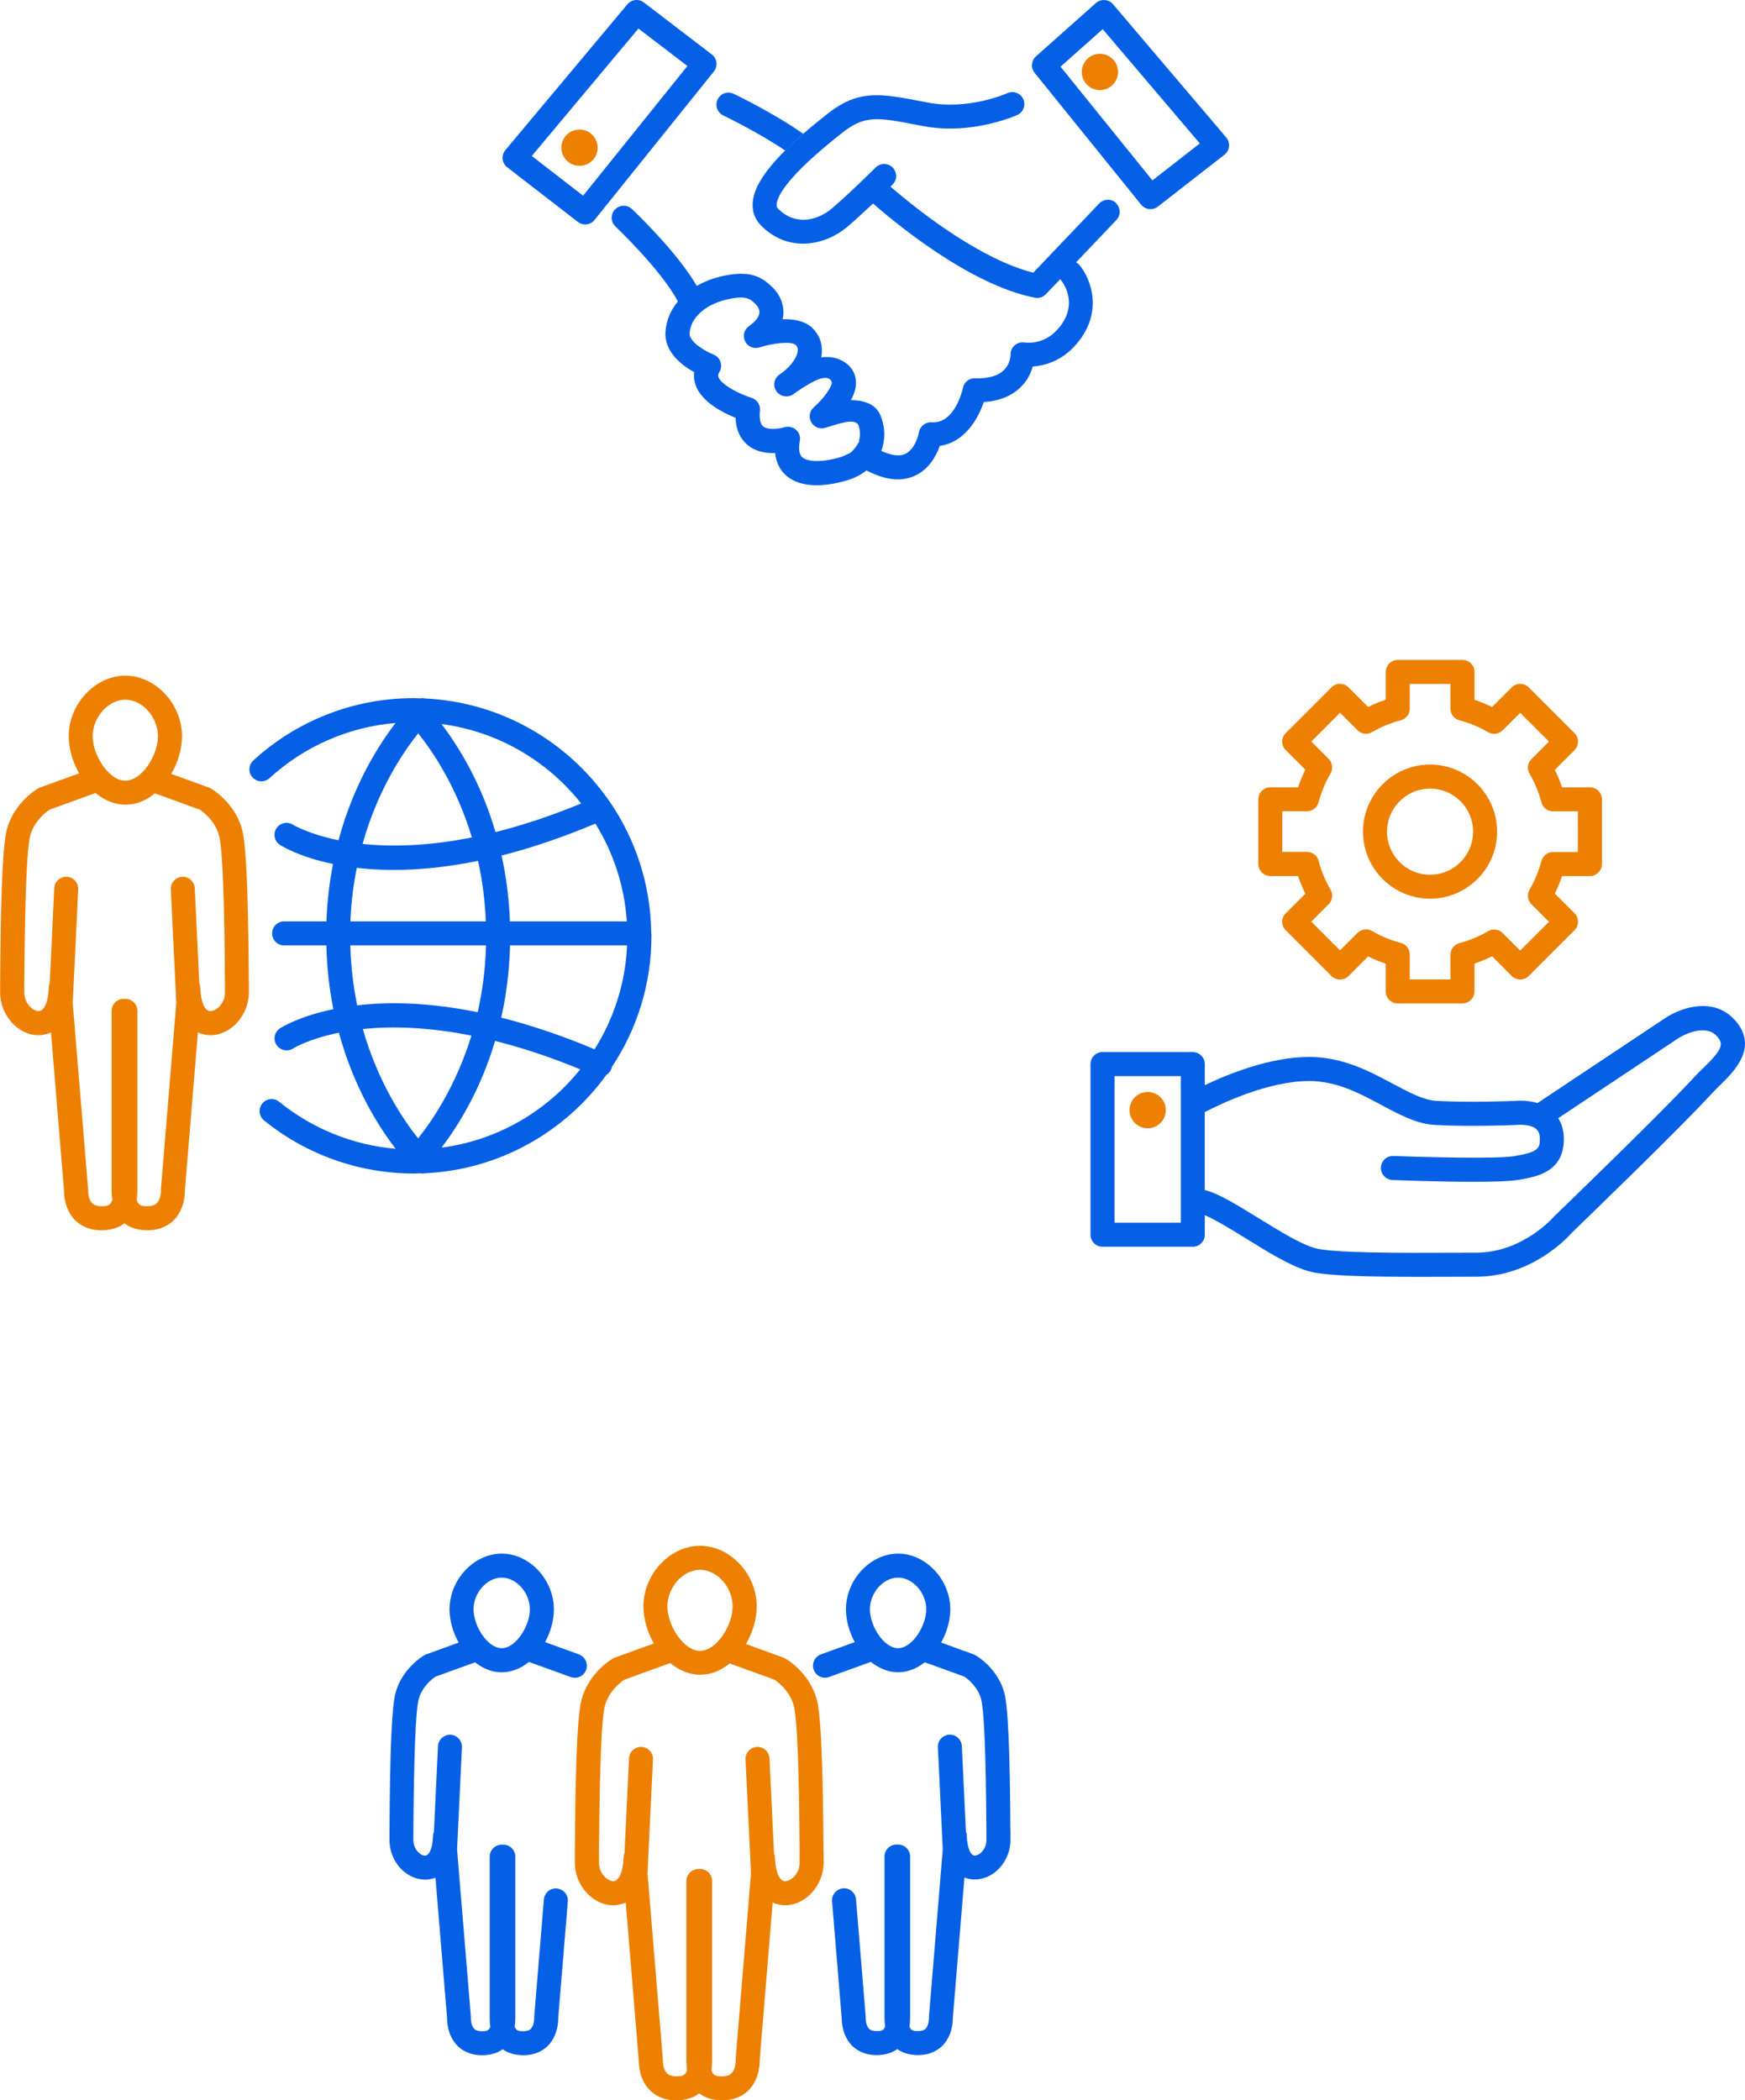<?xml version="1.0" encoding="UTF-8"?>
<svg id="_レイヤー_2" data-name="レイヤー 2" xmlns="http://www.w3.org/2000/svg" width="261.52" height="314.71" viewBox="0 0 261.52 314.71">
  <defs>
    <style>
      .cls-1 {
        fill: #0660e6;
      }

      .cls-1, .cls-2 {
        stroke-width: 0px;
      }

      .cls-2 {
        fill: #ed8000;
      }
    </style>
  </defs>
  <g id="TOP_CORPRATE">
    <g>
      <path class="cls-1" d="m97.61,139.93s0-.05,0-.07c0-.04,0-.08-.01-.12-.1-7.21-2.34-13.91-6.13-19.48-.06-.1-.12-.18-.19-.26-6.12-8.84-16.14-14.79-27.55-15.34-.23-.05-.47-.06-.7-.02-.35-.01-.69-.03-1.04-.03-.02,0-.03,0-.05,0,0,0,0,0,0,0-8.9.01-17.42,3.33-23.98,9.34-.73.67-.78,1.81-.11,2.54.67.73,1.81.78,2.54.11,5.25-4.8,11.87-7.68,18.9-8.27-2.59,3.35-6.33,9.27-8.56,17.57-4.48-.91-6.75-2.28-6.82-2.32-.83-.54-1.94-.3-2.48.53-.54.83-.31,1.95.53,2.49.26.17,2.89,1.81,7.95,2.86-.52,2.66-.88,5.53-.99,8.6h-6.34c-.99,0-1.8.81-1.8,1.8s.81,1.8,1.8,1.8h6.33c.08,3.43.46,6.62,1.05,9.55-5.09,1.06-7.73,2.7-7.99,2.87-.83.54-1.07,1.66-.53,2.49.54.83,1.66,1.07,2.49.53.06-.04,2.32-1.44,6.86-2.36,2.23,8.21,5.94,14.07,8.51,17.39-6.37-.54-12.48-3-17.46-7.04-.77-.63-1.9-.51-2.53.26-.63.77-.51,1.91.26,2.53,6.32,5.14,14.29,7.96,22.44,7.96.36,0,.71-.02,1.06-.03.09.02.19.03.29.03.13,0,.26-.02.38-.04,11.16-.54,20.98-6.23,27.14-14.75.3-.19.56-.46.71-.81.05-.12.09-.25.12-.38,3.74-5.63,5.92-12.38,5.92-19.64,0-.1,0-.19,0-.29Zm-8.5,17.29c-5.08-2.13-9.75-3.67-13.99-4.74.74-3.27,1.22-6.88,1.32-10.82h17.54c-.25,5.7-2.01,11.01-4.87,15.56Zm-12.69-19.16c-.13-3.57-.59-6.86-1.25-9.87,4.26-1.08,8.95-2.63,14.06-4.78,2.67,4.31,4.35,9.3,4.71,14.65h-17.51Zm10.68-17.67c-4.66,1.92-8.94,3.31-12.84,4.29-2.21-7.54-5.64-12.98-8.09-16.19,8.45,1.11,15.88,5.52,20.93,11.91Zm-24.43-10.51c2.19,2.73,5.77,8.02,8.05,15.6-6.74,1.34-12.2,1.41-16.38.97,2.26-8.09,6.05-13.71,8.34-16.57Zm-9.19,20.16c1.67.19,3.52.31,5.55.31,3.61,0,7.82-.38,12.61-1.36.62,2.77,1.04,5.79,1.17,9.07h-20.3c.12-2.86.46-5.54.96-8.02Zm-.98,11.62h20.34c-.1,3.63-.56,6.98-1.25,10.01-7.44-1.52-13.45-1.57-18.06-1.03-.57-2.76-.94-5.75-1.03-8.98Zm18.15,13.51c-2.29,7.46-5.82,12.68-7.99,15.4-2.26-2.84-6.01-8.4-8.28-16.38,4.16-.43,9.57-.35,16.26.98Zm-4.48,16.79c2.43-3.18,5.82-8.56,8.03-15.99,3.87.97,8.12,2.35,12.76,4.26-5.05,6.29-12.41,10.64-20.79,11.73Z"/>
      <path class="cls-2" d="m37.29,147.31c-.06-9.21-.22-20.15-1.01-23.04-1.11-4.06-4.55-6.05-4.7-6.13-.09-.05-.18-.09-.27-.13l-5.64-2.05c1.01-1.74,1.61-3.75,1.61-5.64,0-4.84-3.97-9.08-8.49-9.08s-8.49,4.24-8.49,9.08c0,1.86.58,3.84,1.56,5.56l-5.86,2.12c-.09.03-.19.08-.27.13-.15.08-3.59,2.07-4.7,6.13-.78,2.88-.95,13.8-1.01,23v1.39c-.05,3.38,2.6,6.4,5.65,6.46.03,0,.06,0,.09,0,.63,0,1.27-.13,1.88-.41l1.95,23.64c-.01.62.07,2.81,1.58,4.4.69.73,1.95,1.6,4.03,1.6,1.01,0,2.35-.19,3.45-1.04,1.09.85,2.44,1.04,3.45,1.04,2.08,0,3.34-.87,4.03-1.6,1.51-1.59,1.59-3.78,1.58-4.4l1.95-23.64c.61.28,1.25.41,1.88.41.03,0,.06,0,.09,0,3.06-.06,5.7-3.08,5.67-6.46v-1.35Zm-18.51-42.47c2.56,0,4.89,2.61,4.89,5.48s-2.42,6.66-4.89,6.66-4.89-3.82-4.89-6.66,2.33-5.48,4.89-5.48Zm12.78,46.67c-.88.04-1.48-1.4-1.55-3.54,0-.23-.06-.44-.14-.64l-.68-14.24c-.05-.99-.92-1.77-1.88-1.71-.99.05-1.76.89-1.71,1.88l.82,17.02-2.3,27.85c0,.07,0,.16,0,.23.01.34-.07,1.35-.6,1.9-.11.12-.45.47-1.41.47-.73,0-1.35,0-1.62-.94.06-.43.1-.9.1-1.42v-26.9c0-.99-.81-1.8-1.8-1.8-.04,0-.09,0-.13.01-.04,0-.09-.01-.13-.01-.99,0-1.8.81-1.8,1.8v26.9c0,.52.04.98.1,1.42-.28.94-.89.94-1.62.94-.96,0-1.3-.35-1.41-.47-.53-.55-.61-1.56-.6-1.88,0-.08,0-.16,0-.25l-2.3-27.85.82-17.02c.05-.99-.72-1.84-1.71-1.88-.97-.06-1.84.72-1.88,1.71l-.68,14.23c-.08.2-.13.42-.14.64-.06,2.12-.67,3.54-1.53,3.54,0,0,0,0-.01,0-.86-.02-2.15-1.15-2.13-2.82v-1.4c.09-12.79.39-20.22.89-22.07.62-2.27,2.45-3.59,2.9-3.89l6.89-2.5c1.29,1.07,2.83,1.75,4.49,1.75s3.13-.65,4.41-1.69l6.71,2.43c.46.3,2.29,1.62,2.9,3.89.51,1.86.8,9.3.88,22.11v1.36c.03,1.67-1.26,2.8-2.13,2.82Z"/>
    </g>
    <g>
      <path class="cls-2" d="m123.42,277.68c-.06-9.21-.22-20.15-1.01-23.03-1.11-4.06-4.55-6.05-4.7-6.13-.09-.05-.18-.09-.27-.13l-5.64-2.05c1.01-1.74,1.61-3.75,1.61-5.64,0-4.84-3.97-9.08-8.49-9.08s-8.49,4.24-8.49,9.08c0,1.86.58,3.84,1.56,5.56l-5.86,2.12c-.09.03-.19.08-.27.13-.15.08-3.59,2.07-4.7,6.13-.79,2.89-.95,13.82-1.01,23.03v1.35c-.05,3.38,2.6,6.4,5.66,6.46.03,0,.06,0,.09,0,.63,0,1.27-.13,1.88-.41l1.95,23.64c0,.62.07,2.81,1.58,4.4.69.73,1.95,1.6,4.03,1.6,1.01,0,2.35-.19,3.45-1.04,1.09.85,2.44,1.04,3.45,1.04,2.08,0,3.34-.87,4.03-1.6,1.51-1.59,1.59-3.78,1.58-4.4l1.95-23.64c.61.28,1.25.41,1.88.41.03,0,.06,0,.09,0,3.06-.06,5.7-3.08,5.67-6.46v-1.35Zm-18.51-42.46c2.56,0,4.89,2.61,4.89,5.48s-2.42,6.66-4.89,6.66-4.89-3.82-4.89-6.66,2.33-5.48,4.89-5.48Zm12.78,46.67c-.84.02-1.48-1.4-1.55-3.54,0-.23-.06-.44-.14-.64l-.68-14.24c-.05-.99-.91-1.77-1.88-1.71-.99.05-1.76.89-1.71,1.88l.82,17.02-2.3,27.85c0,.07,0,.16,0,.23.01.34-.07,1.35-.6,1.9-.11.12-.45.47-1.41.47-.73,0-1.35,0-1.62-.94.06-.43.11-.9.11-1.42v-26.9c0-.99-.81-1.8-1.8-1.8-.04,0-.09,0-.13.01-.04,0-.09-.01-.13-.01-.99,0-1.8.81-1.8,1.8v26.9c0,.52.04.98.1,1.42-.28.94-.89.94-1.62.94-.96,0-1.3-.35-1.41-.47-.53-.55-.61-1.56-.6-1.88,0-.08,0-.16,0-.25l-2.3-27.85.82-17.02c.05-.99-.72-1.84-1.71-1.88-.99-.06-1.84.72-1.88,1.71l-.68,14.23c-.08.2-.13.42-.14.64-.06,2.13-.71,3.55-1.55,3.54-.86-.02-2.15-1.15-2.13-2.82v-1.37c.09-12.81.38-20.25.89-22.11.62-2.27,2.46-3.59,2.9-3.89l6.89-2.5c1.29,1.07,2.83,1.75,4.49,1.75s3.13-.65,4.41-1.69l6.71,2.43c.46.3,2.29,1.62,2.9,3.89.51,1.86.8,9.3.88,22.11v1.37c.03,1.67-1.26,2.8-2.13,2.82Z"/>
      <path class="cls-1" d="m151.43,274.45c-.07-12.34-.36-18.75-.91-20.8-1.02-3.73-4.18-5.55-4.32-5.63-.09-.05-.18-.09-.27-.13l-4.88-1.77c.86-1.55,1.37-3.32,1.37-4.98,0-4.45-3.66-8.35-7.82-8.35s-7.82,3.9-7.82,8.35c0,1.64.49,3.38,1.32,4.91l-5.07,1.84c-.93.34-1.42,1.37-1.08,2.31.27.73.96,1.19,1.69,1.19.2,0,.41-.03.61-.11l6.27-2.27c1.18.95,2.57,1.56,4.07,1.56s2.84-.58,4-1.5l5.93,2.15c.42.28,1.99,1.43,2.52,3.38.45,1.66.72,8.35.79,19.87v1.21c.02,1.4-1.03,2.34-1.74,2.36h0c-.66,0-1.15-1.23-1.2-3.01,0-.21-.05-.42-.13-.61l-.61-12.79c-.05-.99-.91-1.77-1.88-1.71-.99.05-1.76.89-1.71,1.88l.73,15.31-2.07,25.05c0,.07,0,.16,0,.23,0,.27-.06,1.13-.49,1.58-.09.09-.35.36-1.14.36-.62,0-1.06-.02-1.28-.68.05-.39.09-.8.09-1.26v-24.21c0-.99-.81-1.8-1.8-1.8-.04,0-.08,0-.12.01-.04,0-.08-.01-.12-.01-.99,0-1.8.81-1.8,1.8v24.21c0,.46.04.87.09,1.26-.21.66-.66.68-1.28.68-.79,0-1.05-.27-1.14-.36-.43-.44-.5-1.31-.49-1.56,0-.08,0-.16,0-.25l-1.45-17.56c-.08-.99-.93-1.74-1.94-1.65-.99.08-1.73.95-1.65,1.94l1.44,17.46c0,.59.08,2.6,1.47,4.08.65.68,1.82,1.5,3.76,1.5.9,0,2.1-.17,3.1-.89,1,.71,2.2.89,3.1.89,1.94,0,3.11-.81,3.76-1.5,1.39-1.47,1.48-3.48,1.47-4.08l1.74-21.02c.5.19,1.02.29,1.53.29.03,0,.06,0,.09,0,2.89-.06,5.31-2.8,5.28-5.99v-1.19Zm-16.84-27.49c-2.13,0-4.22-3.33-4.22-5.82s2.01-4.75,4.22-4.75,4.22,2.27,4.22,4.75-2.09,5.82-4.22,5.82Z"/>
      <path class="cls-1" d="m86.76,247.89l-5.07-1.84c.84-1.53,1.32-3.27,1.32-4.91,0-4.45-3.66-8.35-7.82-8.35s-7.82,3.9-7.82,8.35c0,1.67.5,3.43,1.37,4.98l-4.88,1.77c-.09.03-.19.08-.27.13-.13.08-3.3,1.9-4.31,5.63-.56,2.04-.84,8.44-.91,20.76v1.23c-.04,3.19,2.37,5.94,5.27,6,.03,0,.06,0,.09,0,.51,0,1.03-.09,1.53-.29l1.74,21.02c0,.59.08,2.6,1.47,4.08.65.68,1.82,1.5,3.76,1.5.9,0,2.1-.17,3.1-.89,1,.71,2.2.89,3.1.89,1.94,0,3.11-.81,3.76-1.5,1.39-1.47,1.48-3.48,1.47-4.08l1.44-17.46c.08-.99-.65-1.86-1.65-1.94-1.02-.09-1.86.66-1.94,1.65l-1.45,17.56c0,.08,0,.16,0,.25,0,.16-.04,1.08-.49,1.55-.09.09-.35.37-1.15.37-.62,0-1.06-.02-1.28-.68.05-.39.09-.8.09-1.26v-24.21c0-.99-.81-1.8-1.8-1.8-.04,0-.08,0-.12.01-.04,0-.08-.01-.12-.01-.99,0-1.8.81-1.8,1.8v24.21c0,.46.04.87.09,1.26-.21.67-.66.68-1.28.68-.79,0-1.05-.27-1.14-.36-.43-.44-.5-1.31-.49-1.56,0-.08,0-.16,0-.25l-2.07-25.05.73-15.31c.05-.99-.72-1.84-1.71-1.88-.96-.05-1.84.72-1.88,1.71l-.61,12.8c-.07.19-.12.38-.13.59-.05,1.78-.54,3.01-1.2,3.01h0c-.7-.01-1.76-.96-1.75-2.36v-1.24c.08-11.51.35-18.18.8-19.84.53-1.96,2.11-3.11,2.52-3.38l5.93-2.15c1.16.92,2.52,1.5,4,1.5s2.89-.6,4.07-1.56l6.27,2.27c.2.07.41.11.61.11.74,0,1.43-.45,1.69-1.19.34-.93-.14-1.97-1.08-2.31Zm-11.57-.93c-2.13,0-4.22-3.33-4.22-5.82s2.01-4.75,4.22-4.75,4.22,2.27,4.22,4.75-2.09,5.82-4.22,5.82Z"/>
    </g>
    <g>
      <path class="cls-1" d="m259.95,152.8c-3.19-3.49-8-1.82-10.35-.28l-19.17,12.76c-1.48-.45-2.89-.36-3.28-.33-.64.03-7,.28-11.9,0-1.9-.11-4.02-1.24-6.48-2.55-3.54-1.89-7.54-4.03-12.57-4.03-5.84,0-12.15,2.56-15.64,4.23v-3.16c0-.99-.81-1.8-1.8-1.8h-13.53c-.99,0-1.8.81-1.8,1.8v25.57c0,.99.81,1.8,1.8,1.8h13.53c.99,0,1.8-.81,1.8-1.8v-2.93c1.7.72,4.3,2.34,6.2,3.51,3.2,1.98,6.51,4.03,9.22,4.85,2.44.74,8.71.88,16.92.88,1.44,0,2.94,0,4.49-.01,1.36,0,2.66-.01,3.83-.01,8.27,0,13.62-5.76,14.31-6.55,1.23-1.19,16.43-15.86,21.09-20.98.35-.38.76-.78,1.18-1.19,2.05-2,5.88-5.72,2.15-9.79Zm-82.99,30.41h-9.93v-21.97h9.93v21.97Zm78.32-23.2c-.47.46-.93.91-1.33,1.34-4.68,5.14-20.82,20.71-20.99,20.87-.04.04-.09.09-.12.13-.05.05-4.65,5.35-11.63,5.35-1.18,0-2.48,0-3.85.01-7.07.03-17.76.07-20.35-.71-2.26-.68-5.37-2.61-8.37-4.46-3.54-2.19-6.08-3.72-8.09-4.23v-11.67c2.47-1.28,9.54-4.66,15.64-4.66,4.13,0,7.56,1.83,10.87,3.61,2.71,1.45,5.28,2.82,7.97,2.97,5.32.3,12.03.01,12.31,0,.04,0,.08,0,.13-.01.39-.04,1.99-.07,2.78.64.22.2.52.57.52,1.46,0,1.38-.15,1.97-3.8,2.58-2.76.46-14.03.14-18.14-.02-1.02-.04-1.83.73-1.87,1.73-.04.99.73,1.83,1.73,1.87.99.04,6.96.27,12.08.27,2.88,0,5.49-.07,6.8-.29,2.71-.46,6.8-1.15,6.8-6.13,0-1.36-.37-2.37-.84-3.11l18.04-12.01s3.78-2.4,5.72-.29c1.06,1.15.92,1.92-2.01,4.78Z"/>
      <circle class="cls-2" cx="172" cy="166.34" r="2.72"/>
      <path class="cls-2" d="m219.18,150.36h-9.7c-.99,0-1.8-.81-1.8-1.8v-4.16c-.91-.3-1.79-.67-2.64-1.09l-2.94,2.94c-.7.7-1.84.7-2.55,0l-6.86-6.86c-.34-.34-.53-.8-.53-1.27s.19-.94.53-1.27l2.94-2.94c-.42-.85-.79-1.73-1.09-2.64h-4.16c-.99,0-1.8-.81-1.8-1.8v-9.7c0-.99.81-1.8,1.8-1.8h4.16c.3-.91.67-1.79,1.09-2.64l-2.94-2.94c-.34-.34-.53-.8-.53-1.27s.19-.94.53-1.27l6.86-6.86c.7-.7,1.84-.7,2.55,0l2.94,2.94c.85-.42,1.73-.79,2.64-1.09v-4.16c0-.99.81-1.8,1.8-1.8h9.7c.99,0,1.8.81,1.8,1.8v4.17c.9.3,1.78.67,2.63,1.09l2.95-2.95c.7-.7,1.84-.7,2.55,0l6.86,6.86c.7.7.7,1.84,0,2.55l-2.95,2.95c.42.85.78,1.72,1.08,2.62h4.18c.99,0,1.8.81,1.8,1.8v9.7c0,.99-.81,1.8-1.8,1.8h-4.18c-.3.9-.66,1.78-1.08,2.62l2.95,2.95c.34.34.53.79.53,1.27s-.19.94-.53,1.27l-6.86,6.86c-.7.7-1.84.7-2.55,0l-2.95-2.95c-.85.42-1.73.79-2.63,1.09v4.17c0,.99-.81,1.8-1.8,1.8Zm-7.9-3.6h6.1v-3.71c0-.82.55-1.53,1.34-1.74,1.52-.4,2.96-1,4.3-1.78.71-.41,1.6-.3,2.18.28l2.63,2.62,4.31-4.31-2.63-2.63c-.58-.58-.69-1.47-.28-2.18.78-1.34,1.38-2.78,1.78-4.3.21-.79.92-1.34,1.74-1.34h3.72v-6.1h-3.72c-.82,0-1.53-.55-1.74-1.34-.4-1.52-1-2.96-1.78-4.3-.41-.71-.3-1.6.28-2.18l2.63-2.63-4.31-4.31-2.63,2.62c-.58.58-1.48.69-2.18.28-1.34-.78-2.79-1.38-4.3-1.78-.79-.21-1.34-.92-1.34-1.74v-3.71h-6.1v3.7c0,.82-.55,1.53-1.34,1.74-1.52.4-2.97,1-4.31,1.78-.71.41-1.6.3-2.18-.28l-2.62-2.62-4.31,4.31,2.61,2.61c.58.58.69,1.48.28,2.18-.79,1.34-1.39,2.8-1.79,4.31-.21.79-.92,1.34-1.74,1.34h-3.7v6.1h3.7c.82,0,1.53.55,1.74,1.34.4,1.52,1,2.97,1.79,4.31.41.71.3,1.6-.28,2.18l-2.61,2.61,4.31,4.31,2.62-2.62c.58-.58,1.47-.69,2.18-.28,1.34.78,2.79,1.38,4.31,1.78.79.21,1.34.92,1.34,1.74v3.7Zm3.04-12.1c-5.54,0-10.05-4.51-10.05-10.05s4.51-10.05,10.05-10.05,10.05,4.51,10.05,10.05-4.51,10.05-10.05,10.05Zm0-16.49c-3.56,0-6.45,2.89-6.45,6.45s2.89,6.45,6.45,6.45,6.45-2.89,6.45-6.45-2.89-6.45-6.45-6.45Z"/>
    </g>
    <g>
      <g>
        <path class="cls-1" d="m183.77,20.59L166.81.64c-.31-.37-.76-.6-1.25-.63-.49-.04-.96.13-1.32.45l-8.98,7.98c-.72.64-.81,1.73-.2,2.48l15.96,19.75c.36.44.88.67,1.4.67.39,0,.78-.12,1.11-.38l9.98-7.78c.39-.3.63-.75.68-1.24.05-.49-.1-.98-.42-1.35Zm-11.06,6.44l-13.77-17.04,6.32-5.62,14.55,17.12-7.1,5.54Z"/>
        <path class="cls-1" d="m107.37,9.37c-.06-.48-.31-.92-.69-1.21L96.5.37c-.77-.59-1.86-.46-2.47.27l-18.29,21.85c-.31.38-.46.86-.41,1.35.05.49.3.93.69,1.23l10.58,8.18c.33.25.72.38,1.1.38.53,0,1.05-.23,1.4-.67l17.89-22.25c.3-.38.44-.86.38-1.34Zm-19.97,19.96l-7.7-5.96,15.98-19.09,7.34,5.61-15.63,19.43Z"/>
        <path class="cls-1" d="m120.38,20.05c-4.38-3.09-10.16-5.87-10.43-6-.89-.43-1.97-.05-2.4.85s-.05,1.97.85,2.4c.06.03,5.21,2.51,9.28,5.26.8-.79,1.7-1.63,2.7-2.5Z"/>
      </g>
      <circle class="cls-2" cx="86.85" cy="22.13" r="2.72"/>
      <circle class="cls-2" cx="164.84" cy="10.78" r="2.72"/>
      <path class="cls-1" d="m167.28,30.43c-.72-.69-1.86-.66-2.55.06l-.98,1.03-8.89,9.33c-7.67-1.89-16.61-8.85-20.4-12.03-.38-.32-.73-.62-1.01-.85.19-.18.31-.31.33-.33.59-.58.68-1.47.29-2.15-.08-.14-.17-.27-.29-.39-.7-.7-1.84-.71-2.55,0-.04.04-3.77,3.75-6.49,6.08-2.04,1.75-5.4,2.82-8.13.09-.15-.15-.24-.31-.22-.62.07-1.19,1.44-4.16,9.84-10.76,3.41-2.68,5.28-2.32,11.48-1.12l.63.12c2.57.5,5.04.44,7.19.17,3.93-.5,6.75-1.75,6.93-1.83.91-.41,1.31-1.48.89-2.38-.41-.91-1.48-1.3-2.38-.89-.06.03-5.8,2.59-11.95,1.4l-.63-.12c-6.45-1.25-9.69-1.88-14.39,1.82-1.34,1.06-2.55,2.05-3.64,3-1.01.88-1.91,1.71-2.7,2.5-3.18,3.16-4.73,5.69-4.86,7.87-.08,1.3.36,2.47,1.27,3.38,1.92,1.92,4.13,2.7,6.28,2.7,2.51,0,4.94-1.06,6.74-2.61,1.2-1.03,2.57-2.29,3.75-3.41,2.92,2.57,14.41,12.22,24.27,14.12.11.02.23.03.34.03.49,0,.96-.2,1.3-.56l2.15-2.26c.04.07.08.14.14.21.3.37,2.83,3.76-.71,7.5-2.08,2.2-4.66,1.8-4.75,1.79-.53-.1-1.07.06-1.49.4-.41.34-.65.87-.64,1.41,0,.05,0,1.34-.99,2.32-.89.87-2.34,1.29-4.34,1.23-.87-.04-1.64.59-1.81,1.44-.01.05-1.14,5.42-4.68,5.15-.91-.06-1.76.59-1.91,1.5-.12.7-.73,2.66-2.1,3.26-1.01.44-2.31.1-3.54-.47.64-1.71.59-3.69-.17-5.41-.73-1.67-2.52-2.18-4.38-2.2.47-.87.78-1.8.75-2.72-.03-1.12-.53-2.08-1.44-2.78-1.12-.86-2.44-1.06-3.77-.92.05-.23.08-.45.09-.68.11-1.45-.41-2.78-1.46-3.75-1.13-1.04-2.8-1.32-4.4-1.27.05-.23.08-.45.1-.65.12-1.52-.49-3.04-1.67-4.17-1.52-1.46-3.27-2.68-7.85-1.55-1.27.31-2.43.79-3.46,1.38-2.94-5.11-9.42-11.25-9.71-11.52-.72-.68-1.86-.65-2.55.07-.68.72-.65,1.86.07,2.54.07.07,6.92,6.56,9.36,11.24-1.09,1.32-1.75,2.88-1.86,4.55-.19,3.03,2.48,5.03,4.3,6.04-.09.67,0,1.35.24,2.01.93,2.49,4.07,4.07,5.96,4.83.1,2.2,1.02,3.44,1.85,4.11,1.24,1.01,2.79,1.22,4.08,1.17.17,1.62.89,2.66,1.57,3.29,1.11,1.02,2.68,1.54,4.65,1.54,1.26,0,2.68-.21,4.24-.64,1.4-.38,2.44-.95,3.24-1.58,1.69.89,3.26,1.34,4.69,1.34.89,0,1.72-.17,2.5-.52,2.21-.97,3.29-3.07,3.8-4.5,3.63-.51,5.7-3.91,6.58-6.56,2.37-.17,4.25-.94,5.6-2.3.99-.99,1.49-2.11,1.74-3.03,1.63-.12,4.06-.71,6.15-2.92,4.65-4.92,2.61-10.17.88-12.26-.15-.18-.33-.32-.53-.43l6.03-6.33c.69-.72.66-1.86-.06-2.54Zm-38.49,35.63s-.02.04-.05.1c-.02.07-.03.13-.06.2-.03,0-.05.03-.07.04-.2.37-.58.96-1.06,1.35,0,0,0,0,0,0,0,0,0,0,0,0-.13.1-.27.2-.41.26-.03.01-.06.02-.09.02-.39.21-.82.4-1.33.54-3.09.84-4.87.52-5.5-.07-.57-.52-.5-1.61-.35-2.44.12-.62-.1-1.25-.58-1.67-.33-.3-.76-.45-1.2-.45-.18,0-.36.03-.54.08-.71.22-2.43.48-3.17-.13-.56-.46-.57-1.55-.49-2.38.09-.85-.44-1.65-1.26-1.9-1.73-.54-4.51-1.91-4.96-3.12-.04-.12-.12-.32.14-.74.28-.45.34-1.01.17-1.52-.17-.51-.56-.91-1.06-1.11-1.15-.45-3.66-1.87-3.57-3.2.14-2.26,2.27-4.23,5.4-5,3.03-.75,3.64-.16,4.49.65.3.29.61.78.57,1.29-.05.62-.6,1.33-1.57,2.01-.73.51-.97,1.48-.57,2.28.4.8,1.32,1.18,2.17.9,2.02-.66,4.77-.95,5.41-.36.25.23.34.48.31.85-.06.8-.76,2.16-2.53,3.44-.11.08-.19.14-.25.17-.8.58-.98,1.69-.41,2.49.57.8,1.68,1,2.49.45.08-.06.17-.12.25-.18,1.73-1.19,4.9-3.37,5.55-1.65.11.54-1.11,2.38-2.7,3.77-.64.56-.8,1.48-.39,2.22.41.74,1.27,1.1,2.08.86,1.98-.58,4.35-1.51,4.98-.46.25.63.36,1.51.11,2.37h.02Z"/>
    </g>
  </g>
</svg>